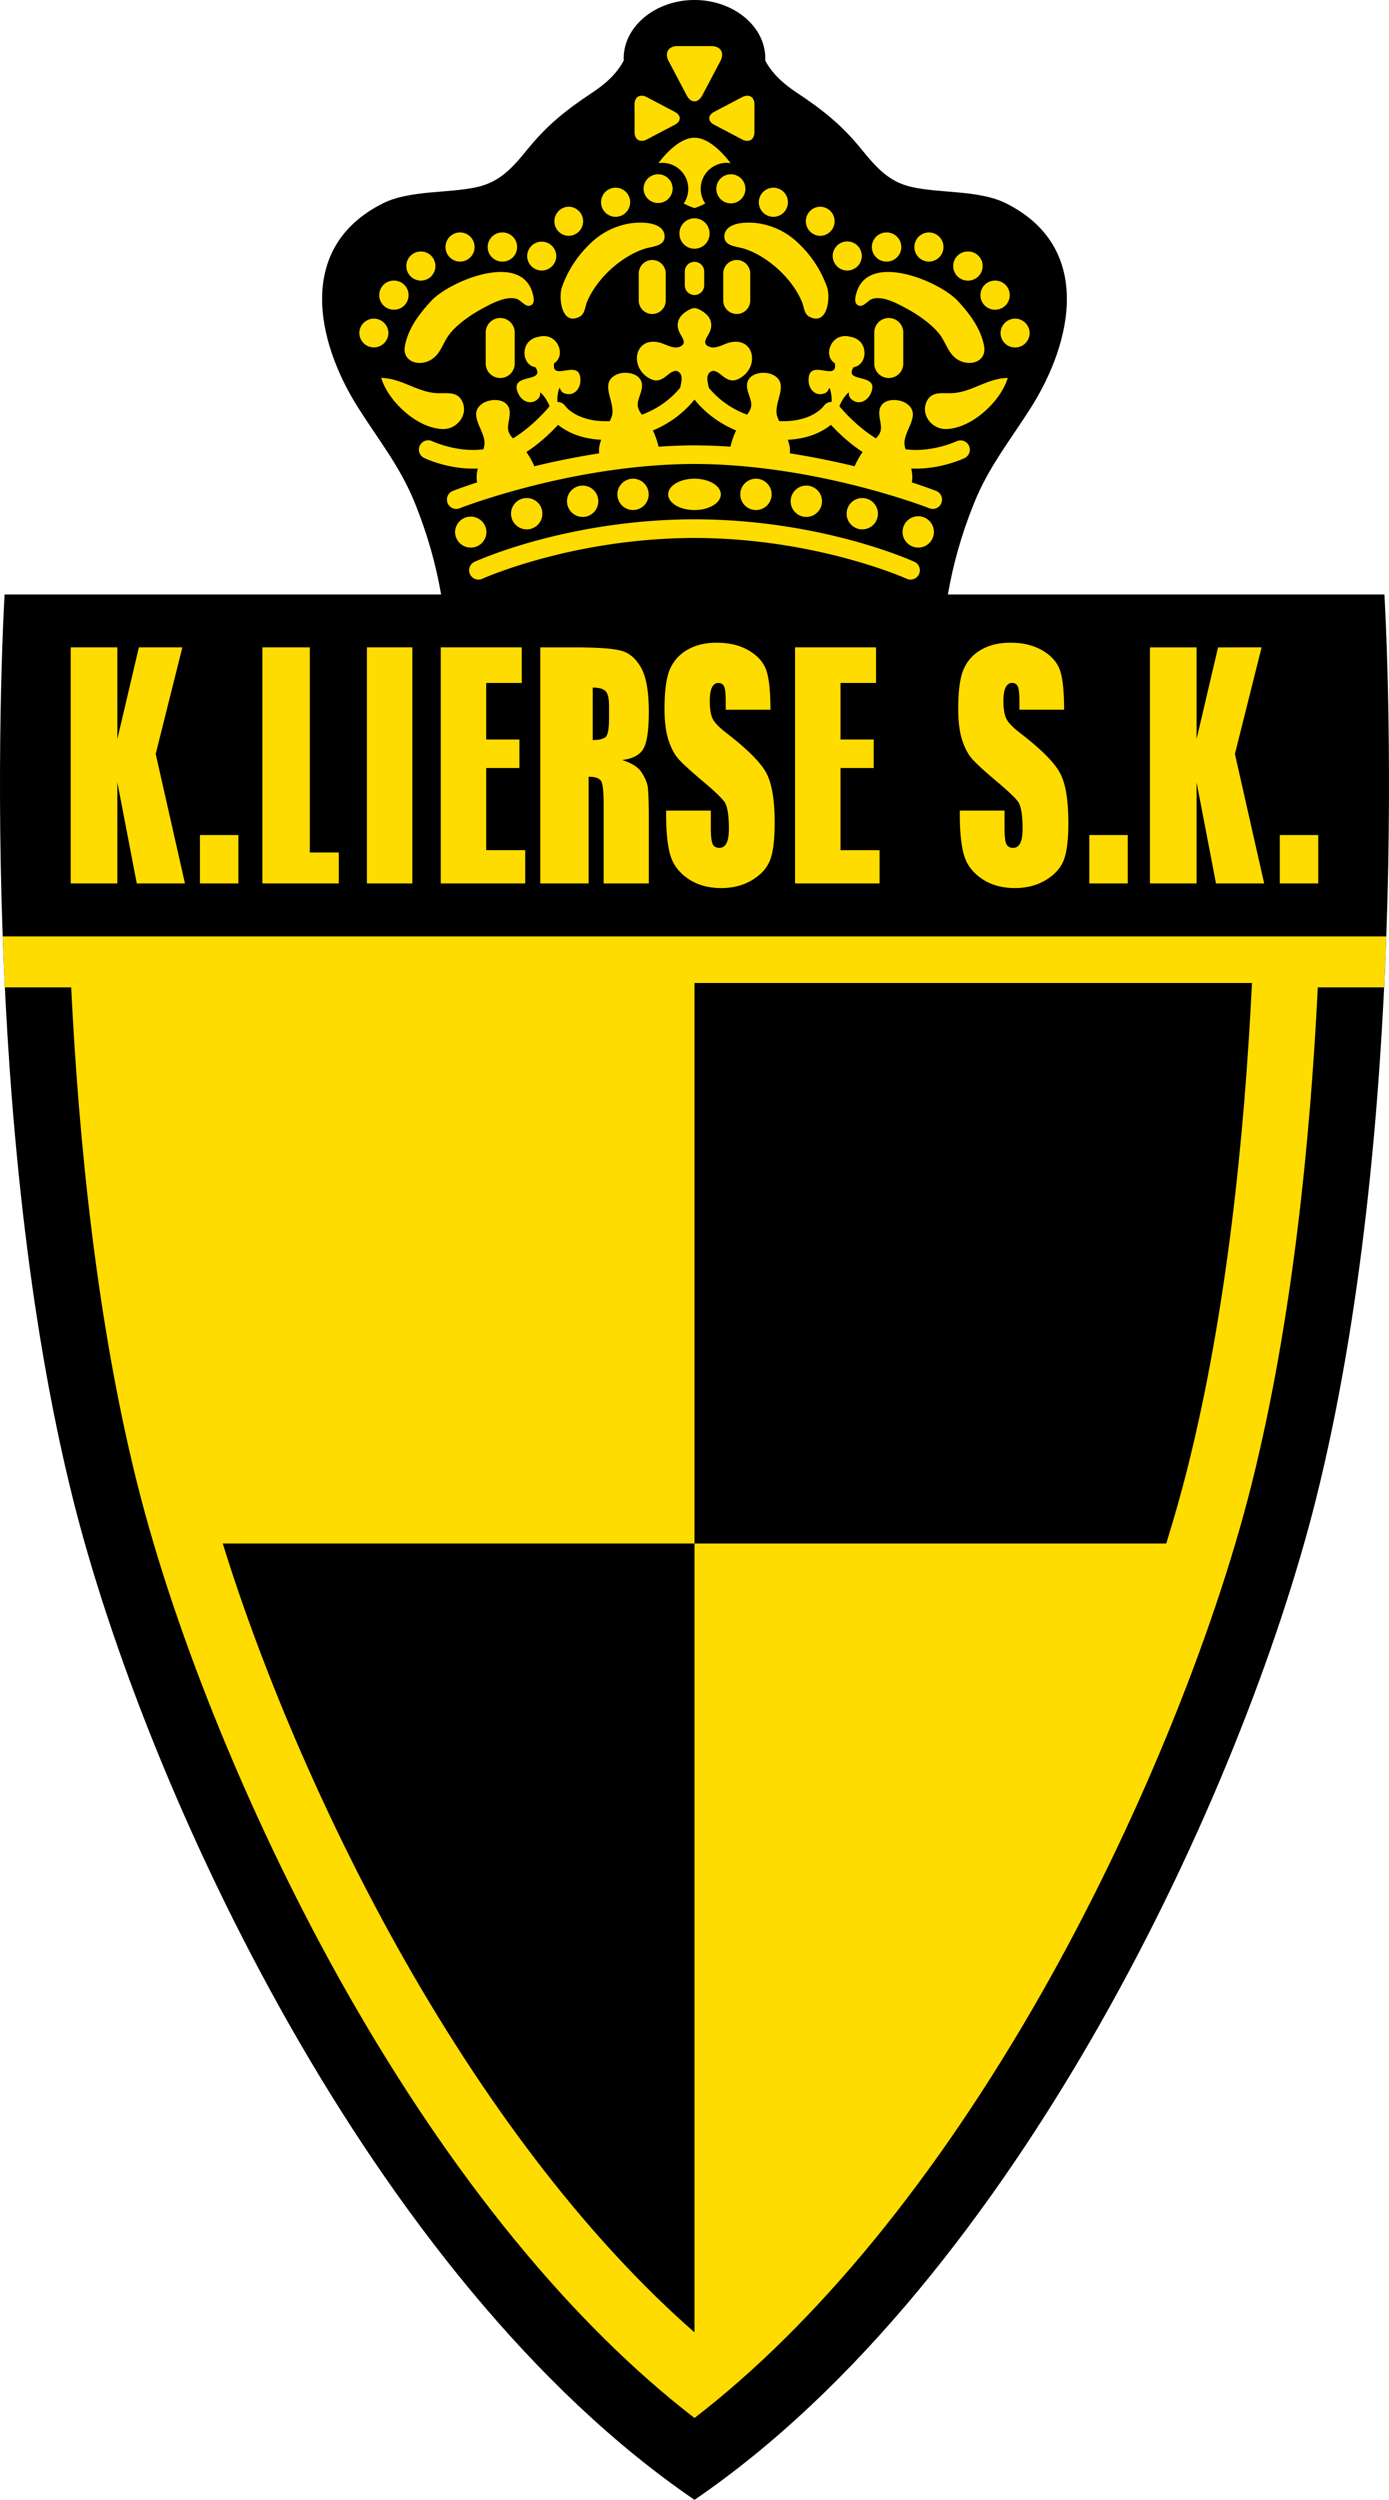 <svg xmlns="http://www.w3.org/2000/svg" viewBox="0 0 321.52 578.57"><defs><clipPath id="a"><path d="M0 216h321v362.57H0Zm0 0"/></clipPath><clipPath id="b"><path d="M0 0h321.52v217H0Zm0 0"/></clipPath></defs><g clip-path="url(#a)"><path d="M.625 216.719c1.41 39.336 5.582 87.484 16.266 130.21 16.754 67.032 69.058 180.56 143.87 231.641 74.81-51.082 127.11-164.61 143.864-231.64 10.688-42.727 14.86-90.875 16.27-130.211"/></g><path fill="#ffdc00" d="M31.727 343.219c9.054 36.219 27.234 80.316 48.625 117.957 24.277 42.707 51.91 76.476 80.41 98.453 28.496-21.977 56.129-55.746 80.406-98.453 21.39-37.64 39.566-81.738 48.621-117.957 9.266-37.063 13.48-78.696 15.25-114.696h15.344c.203-4.003.375-7.957.512-11.804H.625c.137 3.847.309 7.8.504 11.804h15.348c1.77 36.004 5.984 77.633 15.25 114.696"/><path d="M269.96 357.227c1.88-6.07 3.563-12.004 4.993-17.72 8.965-35.862 13.11-76.253 14.848-112H160.76v129.72m.002 0H51.559c9.605 31.035 24.738 65.859 42.086 96.39 20.449 35.98 43.476 65.508 67.117 86.192"/><g clip-path="url(#b)"><path d="M320.453 137.582H219.414c1.234-7.14 3.191-13.992 6.02-21.043 3.402-8.488 8.336-14.512 13.222-22.238 9.707-15.36 14.34-37.16-5.777-47.239-6.219-3.117-15.332-2.28-21.887-3.792-5.16-1.188-8-4.305-11.578-8.715-4.465-5.5-8.82-9.035-15.004-13.121-3.094-2.047-5.719-4.426-7.289-7.454.008-.164.027-.324.027-.492 0-7.453-7.445-13.492-16.39-13.492-8.946 0-16.39 6.04-16.39 13.492 0 .168.019.328.027.492-1.57 3.028-4.196 5.407-7.29 7.454-6.183 4.086-10.539 7.62-15.003 13.12-3.579 4.41-6.418 7.528-11.579 8.716-6.554 1.511-15.668.675-21.882 3.792-20.121 10.079-15.489 31.88-5.778 47.239 4.883 7.726 9.82 13.75 13.219 22.238 2.828 7.05 4.785 13.902 6.023 21.043H1.066S-1 171.277.621 216.715h320.274c1.628-45.438-.442-79.133-.442-79.133"/></g><path fill="#ffdc00" d="M42.21 149.832 36.04 174.5l6.773 29.96h-11.15l-4.5-23.417v23.418H16.371v-54.629h10.793v21.223l4.98-21.223m259.883 0-6.175 24.668 6.773 29.96h-11.152l-4.493-23.417v23.418h-10.796v-54.629h10.796v21.223l4.973-21.223M46.281 204.46h8.903v-11.198H46.28Zm25.434-54.628v47.48h6.707v7.149H60.738v-54.629M84.93 204.46h10.52v-54.628H84.93Zm17.093-54.628h18.75v8.234h-8.23v13.082h7.687v6.606h-7.687v19.02h9.035v7.687h-19.555m82.012-54.629h18.746v8.234h-8.226v13.082h7.687v6.606h-7.687v19.02h9.043v7.687h-19.563m-58.976-.001h11.195v-24.687c1.582 0 2.559.356 2.93 1.059.363.695.55 2.508.55 5.438v18.19h10.45v-14.425c0-4.422-.094-7.12-.278-8.101-.187-.98-.664-2.055-1.433-3.23-.77-1.173-2.258-2.102-4.48-2.806 2.468-.289 4.116-1.164 4.948-2.62.825-1.465 1.243-4.317 1.243-8.56 0-4.648-.594-8.034-1.778-10.155-1.18-2.118-2.71-3.438-4.59-3.95-1.879-.523-5.476-.777-10.789-.777h-7.968Zm15.105-44.515c.543.543.813 1.684.813 3.407v3.003c0 2.407-.282 3.829-.84 4.27-.563.434-1.543.656-2.938.656v-12.144c1.442 0 2.43.273 2.965.808m38.172 4.317h-10.348v-1.86c0-1.863-.133-3.058-.394-3.57-.27-.516-.7-.773-1.305-.773-.64 0-1.144.347-1.48 1.03-.344.684-.512 1.731-.512 3.118 0 1.793.203 3.145.625 4.05.398.907 1.445 2.02 3.16 3.34 4.926 3.801 8.02 6.9 9.297 9.301 1.293 2.395 1.941 6.258 1.941 11.59 0 3.875-.363 6.735-1.066 8.57-.707 1.84-2.09 3.372-4.145 4.618-2.054 1.238-4.441 1.863-7.152 1.863-2.984 0-5.527-.715-7.644-2.144-2.122-1.434-3.5-3.262-4.149-5.48-.652-2.22-.976-5.364-.976-9.446v-.864h10.351v3.864c0 2.02.145 3.32.43 3.898.289.578.808.871 1.554.871.747 0 1.293-.37 1.66-1.113.36-.734.54-1.824.54-3.281 0-3.192-.344-5.278-1.036-6.258-.703-.988-2.44-2.637-5.218-4.953-2.778-2.352-4.614-4.043-5.524-5.094-.906-1.059-1.652-2.516-2.242-4.375-.59-1.855-.883-4.226-.883-7.125 0-4.164.414-7.21 1.25-9.137.832-1.922 2.18-3.433 4.047-4.515 1.867-1.09 4.13-1.63 6.774-1.63 2.898 0 5.363.59 7.41 1.782 2.039 1.191 3.387 2.691 4.047 4.504.656 1.809.988 4.887.988 9.219m67.977 0h-10.344v-1.86c0-1.863-.13-3.058-.39-3.57-.263-.516-.704-.773-1.306-.773-.648 0-1.14.347-1.488 1.03-.344.684-.515 1.731-.515 3.118 0 1.793.21 3.145.632 4.05.403.907 1.453 2.02 3.16 3.34 4.926 3.801 8.028 6.9 9.293 9.301 1.301 2.395 1.946 6.258 1.946 11.59 0 3.875-.356 6.735-1.063 8.57-.71 1.84-2.09 3.372-4.148 4.618-2.05 1.238-4.434 1.863-7.156 1.863-2.977 0-5.528-.715-7.641-2.144-2.117-1.434-3.504-3.262-4.148-5.48-.649-2.22-.973-5.364-.973-9.446v-.864h10.351v3.864c0 2.02.141 3.32.43 3.898.293.578.809.871 1.559.871.738 0 1.293-.37 1.656-1.113.363-.734.539-1.824.539-3.281 0-3.192-.348-5.278-1.031-6.258-.703-.988-2.45-2.637-5.227-4.953-2.773-2.352-4.613-4.043-5.515-5.094-.914-1.059-1.66-2.516-2.254-4.375-.586-1.855-.871-4.226-.871-7.125 0-4.164.41-7.21 1.246-9.137.832-1.922 2.175-3.433 4.05-4.515 1.872-1.09 4.122-1.63 6.774-1.63 2.894 0 5.355.59 7.406 1.782 2.04 1.191 3.39 2.691 4.043 4.504.66 1.809.984 4.887.984 9.219m5.833 40.198h8.902v-11.198h-8.902Zm44.097 0h8.903v-11.198h-8.903ZM234.973 73.746a3.373 3.373 0 0 0-3.368 3.371 3.368 3.368 0 0 0 6.735 0 3.37 3.37 0 0 0-3.367-3.37m-4.668-2.067a3.37 3.37 0 1 0 0-6.739 3.363 3.363 0 0 0-3.36 3.368 3.367 3.367 0 0 0 3.36 3.37m-6.207-6.734a3.368 3.368 0 0 0 3.363-3.37 3.364 3.364 0 0 0-3.363-3.368 3.37 3.37 0 1 0 0 6.738m-9.071-4.405a3.37 3.37 0 0 0 3.368-3.368 3.373 3.373 0 0 0-3.368-3.371 3.37 3.37 0 0 0-3.367 3.37 3.368 3.368 0 0 0 3.367 3.368m-9.851.001a3.37 3.37 0 1 0 0-6.738 3.367 3.367 0 0 0-3.36 3.37 3.363 3.363 0 0 0 3.36 3.367m-9.055 2.074a3.368 3.368 0 0 0 3.363-3.37 3.364 3.364 0 1 0-6.73 0 3.368 3.368 0 0 0 3.367 3.37m-6.219-8.031a3.37 3.37 0 0 0 0-6.738 3.368 3.368 0 0 0-3.367 3.37 3.368 3.368 0 0 0 3.367 3.368m-10.879-4.402a3.364 3.364 0 0 0 3.364-3.367 3.367 3.367 0 1 0-6.734 0 3.366 3.366 0 0 0 3.37 3.367m-9.847-3.11a3.368 3.368 0 1 0 0-6.738 3.365 3.365 0 0 0-3.363 3.371 3.364 3.364 0 0 0 3.363 3.367m43.371 72.414a3.625 3.625 0 0 0-3.625 3.625 3.626 3.626 0 1 0 7.254 0c0-2-1.63-3.625-3.63-3.625m-9.323-.594c0-2-1.625-3.624-3.63-3.624a3.622 3.622 0 0 0-3.62 3.625 3.623 3.623 0 0 0 3.62 3.629 3.63 3.63 0 0 0 3.63-3.63m-12.95-2.87a3.63 3.63 0 0 0-3.632-3.63 3.625 3.625 0 0 0 0 7.25 3.628 3.628 0 0 0 3.632-3.62m-11.66-1.602a3.624 3.624 0 0 0-3.633-3.625 3.624 3.624 0 0 0-3.62 3.625 3.624 3.624 0 0 0 3.62 3.625 3.624 3.624 0 0 0 3.633-3.625m33.035 15.602c-.894-.399-21.718-9.774-50.89-9.833-29.172.06-49.996 9.434-50.89 9.833a2.147 2.147 0 0 0-1.09 2.843 2.156 2.156 0 0 0 2.847 1.094c.21-.098 20.93-9.398 49.133-9.45 28.207.052 48.922 9.352 49.133 9.45 1.086.484 2.363 0 2.847-1.094.489-1.086 0-2.36-1.09-2.843m2.649-36.547c-.938 2.886 1.601 5.793 4.465 5.824 5.984.05 12.867-6.336 14.504-11.824-4.485.043-8.153 3.109-12.414 3.488-2.602.234-5.493-.738-6.555 2.512m-15.863-22.938c1.285.926 2.324-.965 3.43-1.336 2.44-.808 5.765 1.016 7.874 2.145 2.657 1.43 5.801 3.558 7.692 5.945 1.722 2.195 2.136 5.14 5.015 6.324 2.727 1.125 5.965-.234 5.344-3.527-.77-4.133-3.363-7.488-6.066-10.418-4.149-4.496-20.227-11.293-23.328-2.316-.278.785-.836 2.558.039 3.183m-26.621-18.93c-1.61.16-3.907.817-4.122 2.833-.277 2.601 2.868 2.574 4.579 3.124 5.578 1.805 11.152 6.981 13.378 12.336.477 1.133.442 2.754 1.73 3.418 4.173 2.149 4.903-4.441 4.063-6.851-1.43-4.063-3.785-7.55-6.957-10.473-3.367-3.105-8-4.851-12.672-4.387m-1.277 21.067a3.123 3.123 0 0 0 3.125-3.121v-6.254a3.127 3.127 0 0 0-3.125-3.125 3.126 3.126 0 0 0-3.12 3.125v6.254a3.122 3.122 0 0 0 3.12 3.12"/><path fill="#ffdc00" d="M202.371 76.953v7.184c0 1.851 1.5 3.351 3.356 3.351 1.859 0 3.359-1.5 3.359-3.351v-7.184c0-1.851-1.5-3.355-3.36-3.355a3.355 3.355 0 0 0-3.355 3.355m-41.613-45.078c-3.899 0-7.711 5.023-8.356 5.89.297-.042.602-.074.91-.074a6.01 6.01 0 0 1 4.961 9.399c1.317.722 2.36 1.027 2.485 1.066.125-.039 1.168-.343 2.484-1.066a6.042 6.042 0 0 1-1.047-3.387 6.01 6.01 0 0 1 6.008-6.012c.309 0 .613.032.91.075-.644-.868-4.457-5.891-8.355-5.891m4.59-6c-1.57.828-1.57 2.188 0 3.016l.355.187c1.57.817 4.145 2.176 5.711 3.004l.36.188c1.57.828 2.855.062 2.855-1.704 0-1.742 0-4.625.012-6.386 0-1.766-1.286-2.52-2.856-1.692l-.367.188c-1.57.828-4.137 2.18-5.715 3.008"/><path fill="#ffdc00" d="M197.82 107.914a186.25 186.25 0 0 0-15-2.996c.149-1-.09-2.074-.465-3.14 4.993-.227 8.18-2 9.989-3.454 1.535 1.672 4.113 4.2 7.328 6.293a19.488 19.488 0 0 0-1.852 3.297m-28.746-4.531a132.43 132.43 0 0 0-8.316-.309 132.43 132.43 0 0 0-8.317.309 19.438 19.438 0 0 0-1.308-3.758c4.797-2 7.863-4.96 9.625-7.145 1.762 2.184 4.832 5.145 9.625 7.145a19.976 19.976 0 0 0-1.309 3.758m-30.375 1.535a186.364 186.364 0 0 0-15.004 2.996 19.474 19.474 0 0 0-1.847-3.297c3.215-2.094 5.789-4.62 7.328-6.293 1.804 1.453 4.992 3.227 9.988 3.453-.379 1.067-.613 2.141-.465 3.141m82.762-2.805c-.063.028-5.727 2.68-11.848 1.871a8.745 8.745 0 0 1-.215-.937c-.523-3.254 4.282-7.156.329-9.715-1.454-.941-4.356-1.187-5.602.367-1.414 1.77.18 4.254-.29 6.047-.175.649-.573 1.195-1.062 1.711-4.421-2.68-7.777-6.598-8.476-7.441.512-1.246 1.262-2.442 2.172-3.22.043.446.004.93.367 1.34 1.473 1.7 3.719.985 4.656-.937 2.512-5.144-6.406-2.336-3.91-6.21 2.82-.489 3.219-4.235 1.504-5.923-.672-.656-1.477-1.027-2.3-1.117a3.841 3.841 0 0 0-2.552.11c-2.246.855-3.379 4.449-.988 6.023.738 4.55-6.309-1.586-6.066 4.14.09 2.126 1.855 3.68 3.898 2.716.535-.258.68-.782.934-1.192.386.953.531 2.125.484 3.293-.027 0-.066-.008-.098-.008-.68.016-1.32.367-1.714.922-.13.18-2.844 3.832-10.32 3.512a9.806 9.806 0 0 1-.466-1.145c-1.015-3.132 3.149-7.718-1.156-9.648-1.578-.711-4.484-.52-5.484 1.219-1.13 1.964.824 4.171.633 6.015-.082.746-.47 1.422-.953 2.074-4.516-1.675-7.34-4.375-8.86-6.23-.308-1.438-.793-3.066.54-3.785 1.019-.555 2.386.926 3.16 1.437 1.199.782 2.175.871 3.468.137 4.715-2.648 3.332-9.836-2.555-8.207-1.273.348-2.953 1.434-4.324.984-2.031-.668-.828-2.015-.207-3.238.653-1.281.695-2.683-.242-3.887-.523-.668-2.125-1.879-3.16-1.879-1.035 0-2.637 1.211-3.156 1.88-.942 1.203-.899 2.605-.247 3.886.622 1.223 1.825 2.57-.207 3.238-1.367.45-3.05-.636-4.324-.984-5.887-1.629-7.265 5.559-2.554 8.207 1.296.734 2.273.645 3.468-.137.778-.511 2.14-1.992 3.16-1.437 1.332.719.852 2.347.54 3.785-1.52 1.855-4.34 4.555-8.856 6.23-.484-.652-.875-1.328-.953-2.074-.191-1.844 1.762-4.05.629-6.015-1-1.739-3.906-1.93-5.485-1.22-4.3 1.93-.136 6.516-1.152 9.65a9.806 9.806 0 0 1-.465 1.144c-7.476.32-10.191-3.332-10.324-3.512a2.174 2.174 0 0 0-1.715-.922c-.031 0-.066.008-.094.008-.046-1.168.094-2.34.485-3.293.254.41.394.934.933 1.192 2.04.964 3.809-.59 3.899-2.715.238-5.727-6.809.41-6.07-4.141 2.39-1.574 1.257-5.168-.985-6.023a3.853 3.853 0 0 0-2.555-.11c-.824.09-1.628.461-2.296 1.117-1.715 1.688-1.32 5.434 1.504 5.922 2.496 3.875-6.426 1.067-3.91 6.211.933 1.922 3.179 2.637 4.656.938.359-.41.32-.895.363-1.34.91.777 1.664 1.973 2.176 3.219-.7.843-4.059 4.761-8.48 7.441-.49-.516-.888-1.062-1.06-1.71-.468-1.794 1.126-4.278-.288-6.048-1.25-1.554-4.153-1.308-5.606-.367-3.953 2.559.852 6.461.328 9.715a8.717 8.717 0 0 1-.215.937c-6.12.809-11.78-1.843-11.843-1.87a2.16 2.16 0 0 0-2.883 1.007 2.153 2.153 0 0 0 1.008 2.875c.285.137 5.789 2.746 12.406 2.445-.254 1.11-.356 2.207-.133 3.204-3.426 1.113-5.484 1.91-5.73 2.015-1.082.485-1.57 1.766-1.082 2.852a2.15 2.15 0 0 0 2.847 1.086c.207-.09 26.067-10.16 54.266-10.215 28.199.055 54.058 10.125 54.27 10.215 1.09.488 2.367 0 2.843-1.086a2.16 2.16 0 0 0-1.082-2.852c-.242-.105-2.305-.902-5.726-2.015.218-.997.117-2.094-.137-3.204 6.62.301 12.125-2.308 12.41-2.445a2.157 2.157 0 0 0-1.875-3.883M89.91 77.117a3.37 3.37 0 0 0-3.367-3.37 3.37 3.37 0 0 0-3.367 3.37 3.368 3.368 0 0 0 6.734 0m1.3-5.437a3.368 3.368 0 0 0 3.364-3.371 3.364 3.364 0 0 0-3.363-3.368 3.37 3.37 0 1 0 0 6.739m6.207-6.735a3.367 3.367 0 0 0 3.371-3.37c0-1.86-1.5-3.368-3.371-3.368a3.364 3.364 0 0 0-3.363 3.367 3.368 3.368 0 0 0 3.363 3.371m9.074-4.405a3.37 3.37 0 0 0 3.367-3.368 3.373 3.373 0 0 0-3.367-3.371 3.374 3.374 0 0 0-3.37 3.37 3.37 3.37 0 0 0 3.37 3.368m9.848.001a3.363 3.363 0 0 0 3.36-3.368 3.367 3.367 0 0 0-3.36-3.371 3.37 3.37 0 1 0 0 6.738m9.058 2.074a3.37 3.37 0 0 0 3.368-3.37 3.368 3.368 0 0 0-6.735 0 3.37 3.37 0 0 0 3.367 3.37m6.215-8.031a3.368 3.368 0 0 0 3.367-3.367 3.368 3.368 0 0 0-3.367-3.371 3.37 3.37 0 0 0 0 6.738m10.879-4.402a3.37 3.37 0 1 0-3.363-3.367 3.364 3.364 0 0 0 3.363 3.367m6.477-6.477a3.368 3.368 0 0 0 6.734 0 3.365 3.365 0 0 0-3.363-3.371 3.37 3.37 0 0 0-3.371 3.371m-36.371 79.41a3.63 3.63 0 0 0-7.258 0c0 2 1.629 3.625 3.633 3.625 2 0 3.625-1.625 3.625-3.625"/><path fill="#ffdc00" d="M125.547 118.89c0-2-1.621-3.624-3.621-3.624a3.63 3.63 0 0 0-3.633 3.625 3.63 3.63 0 0 0 3.633 3.629c2 0 3.62-1.625 3.62-3.63m12.95-2.87a3.623 3.623 0 0 0-3.621-3.63 3.625 3.625 0 1 0 3.621 3.629m11.66-1.601a3.624 3.624 0 0 0-3.62-3.625 3.624 3.624 0 1 0 0 7.25 3.624 3.624 0 0 0 3.62-3.625m-42.937-20.945c-1.063-3.25-3.953-2.278-6.555-2.512-4.262-.379-7.93-3.445-12.414-3.488 1.637 5.488 8.52 11.875 14.504 11.824 2.863-.031 5.402-2.938 4.465-5.824m-7.426-23.805c-2.7 2.93-5.297 6.285-6.066 10.418-.622 3.293 2.617 4.652 5.343 3.527 2.88-1.183 3.297-4.129 5.016-6.324 1.894-2.39 5.035-4.516 7.691-5.945 2.11-1.13 5.434-2.953 7.875-2.145 1.11.371 2.149 2.262 3.43 1.336.879-.625.316-2.398.04-3.183-3.102-8.977-19.18-2.18-23.329 2.316m34.344 3.648c1.289-.664 1.258-2.285 1.73-3.418 2.227-5.355 7.805-10.53 13.38-12.335 1.71-.551 4.855-.524 4.577-3.126-.215-2.015-2.512-2.671-4.12-2.832-4.673-.464-9.306 1.282-12.673 4.387-3.172 2.922-5.527 6.41-6.957 10.473-.84 2.41-.11 9 4.063 6.851m16.843-13.144a3.127 3.127 0 0 0-3.125 3.125v6.254a3.123 3.123 0 0 0 6.247 0v-6.254a3.126 3.126 0 0 0-3.122-3.125"/><path fill="#ffdc00" d="M115.793 73.598a3.36 3.36 0 0 0-3.363 3.359v7.18a3.356 3.356 0 0 0 3.363 3.351 3.35 3.35 0 0 0 3.352-3.351v-7.18c0-1.855-1.5-3.36-3.352-3.36m43.133-51.574c.5.957 1.168 1.442 1.832 1.442.668 0 1.332-.485 1.836-1.442l4.148-7.867c1.012-1.926.078-3.492-2.07-3.492h-7.824c-2.153 0-3.086 1.566-2.07 3.492m-5.036 18.114.36-.188a1425.38 1425.38 0 0 1 5.71-3.004l.36-.187c1.57-.828 1.57-2.188 0-3.016l-.36-.191c-1.574-.829-4.144-2.18-5.714-3.008l-.368-.188c-1.57-.828-2.851-.074-2.851 1.692.008 1.761.008 4.644.008 6.386 0 1.766 1.285 2.532 2.855 1.704m17.11 82.148c0 2.004-2.73 3.625-6.094 3.625-3.363 0-6.09-1.621-6.09-3.625s2.727-3.625 6.09-3.625 6.094 1.621 6.094 3.625m-2.606-60.398a3.487 3.487 0 1 1-6.973 0 3.483 3.483 0 0 1 3.485-3.489 3.484 3.484 0 0 1 3.488 3.489m-1.242 12.007c0 1.243-1 2.25-2.246 2.25a2.25 2.25 0 0 1-2.246-2.25v-3.183a2.246 2.246 0 0 1 4.492 0"/></svg>